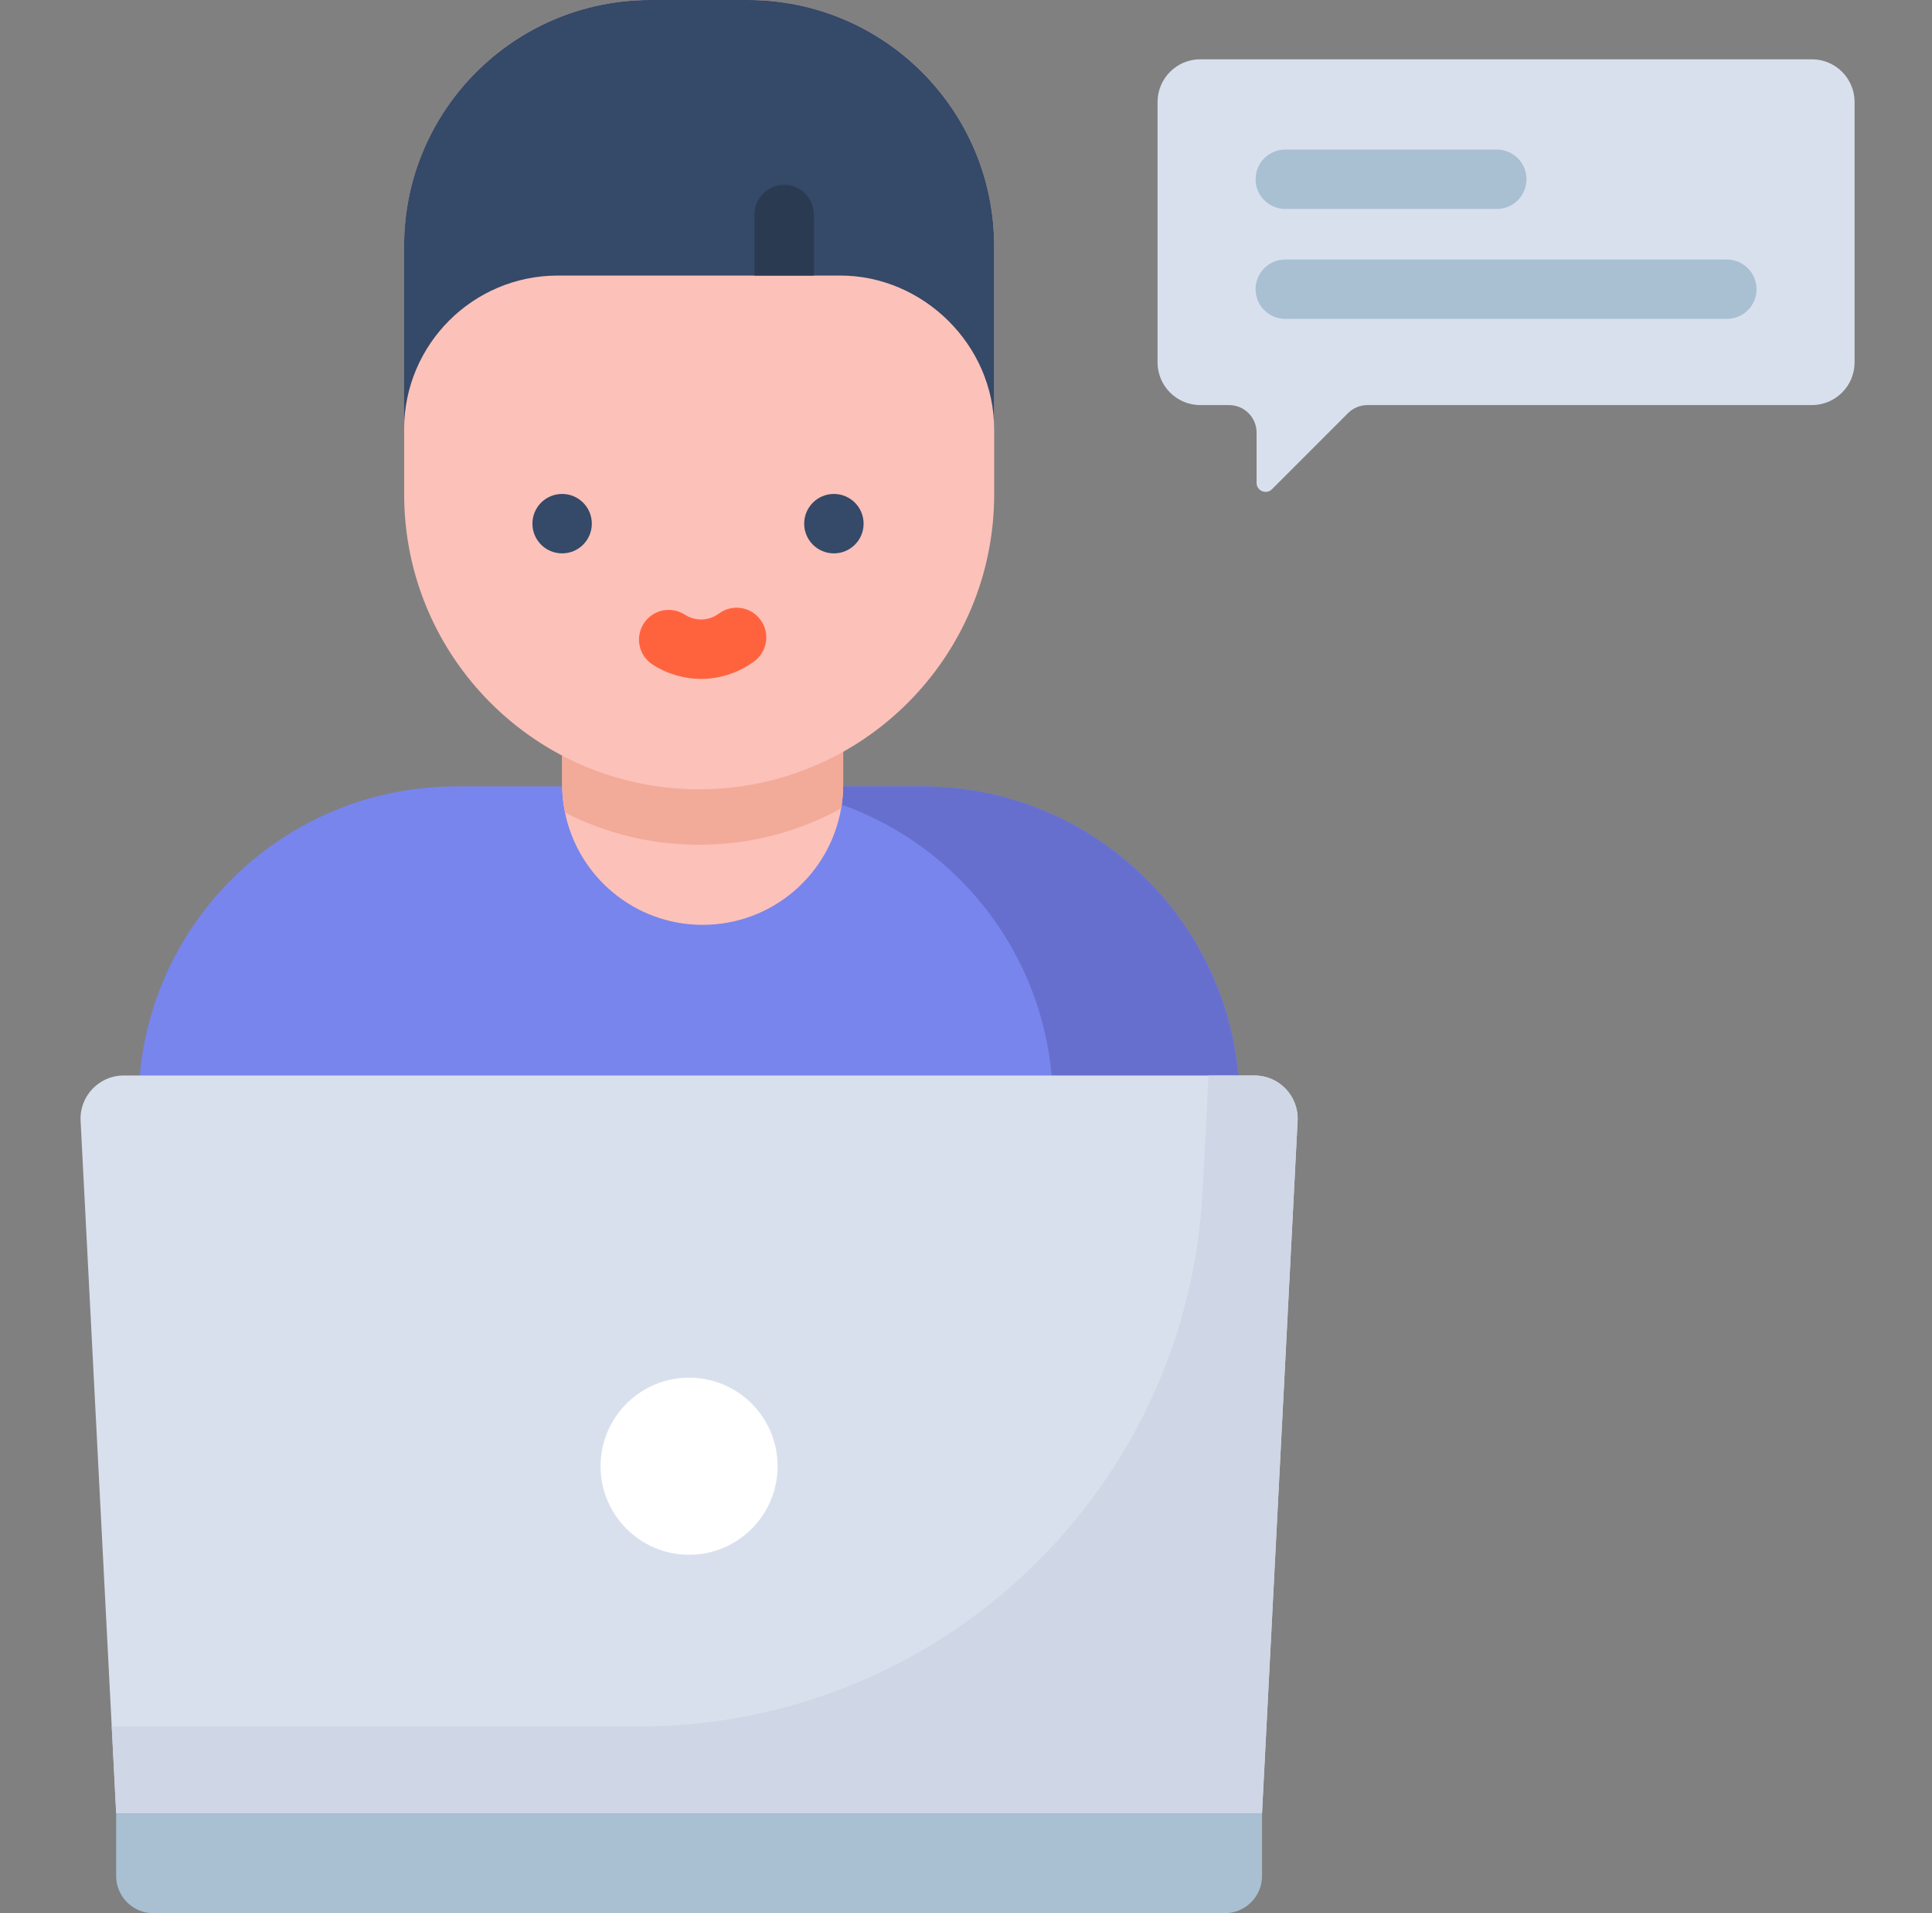 <svg width="101" height="100" viewBox="0 0 101 100" fill="none" xmlns="http://www.w3.org/2000/svg">
<rect x="0" y="0" width="101" height="100" fill="#808080" stroke="none"/>
<path d="M60.75 75.453H11.298C9.057 75.453 7.24 73.636 7.24 71.395V57.711C7.24 48.539 14.675 41.104 23.847 41.104H48.2C57.372 41.104 64.807 48.539 64.807 57.711V71.395C64.807 73.636 62.99 75.453 60.75 75.453Z" fill="#7885ED"/>
<path d="M48.2 41.104H38.435C47.607 41.104 55.042 48.54 55.042 57.711V71.395C55.042 73.636 53.225 75.453 50.984 75.453H60.75C62.991 75.453 64.808 73.636 64.808 71.395V57.711C64.807 48.54 57.373 41.104 48.2 41.104Z" fill="#676FCE"/>
<path d="M22.787 77.006C21.93 77.006 21.235 76.311 21.235 75.453V63.403C21.235 62.546 21.93 61.851 22.787 61.851C23.645 61.851 24.34 62.546 24.34 63.403V75.453C24.34 76.311 23.645 77.006 22.787 77.006Z" fill="#434856"/>
<path d="M49.464 77.006C48.605 77.006 47.91 76.311 47.91 75.453V63.403C47.91 62.546 48.606 61.851 49.464 61.851C50.321 61.851 51.016 62.546 51.016 63.403V75.453C51.016 76.311 50.321 77.006 49.464 77.006Z" fill="#434856"/>
<path d="M44.08 33.935V40.993C44.08 41.422 44.044 41.843 43.973 42.251C43.377 45.71 40.363 48.341 36.735 48.341C33.183 48.341 30.219 45.82 29.537 42.47C29.439 41.994 29.387 41.499 29.387 40.993V33.935H44.08Z" fill="#FCC1B9"/>
<path d="M44.08 33.935V40.993C44.08 41.422 44.044 41.843 43.973 42.251C41.773 43.464 39.24 44.154 36.549 44.154C34.023 44.154 31.64 43.547 29.537 42.47C29.439 41.994 29.387 41.499 29.387 40.994V33.936H44.08V33.935Z" fill="#F2AA99"/>
<path d="M36.55 41.255C28.032 41.255 21.128 34.35 21.128 25.832V12.872C21.128 5.763 26.89 0 34 0H39.1C46.21 0 51.973 5.763 51.973 12.872V25.832C51.973 34.35 45.068 41.255 36.55 41.255Z" fill="#FCC1B9"/>
<path d="M51.972 12.872V22.441C51.972 18.002 48.235 14.403 43.935 14.403H29.162C24.723 14.403 21.125 18.002 21.125 22.441V12.872C21.125 5.764 26.889 0 33.998 0H39.098C46.208 0 51.972 5.764 51.972 12.872Z" fill="#354968"/>
<path d="M42.546 11.22V14.404H39.44V11.22C39.44 10.362 40.136 9.666 40.993 9.666C41.853 9.666 42.546 10.362 42.546 11.22Z" fill="#2A3A51"/>
<path d="M65.975 94.784H6.074L4.214 58.595C4.143 57.302 5.172 56.215 6.467 56.215H65.582C66.87 56.215 67.897 57.291 67.836 58.577L65.975 94.784Z" fill="#D9E0ED"/>
<path d="M65.583 56.215H63.179L62.87 62.244C62.063 77.933 49.108 90.239 33.399 90.239H5.841L6.074 94.784H65.975L67.836 58.577C67.897 57.291 66.87 56.215 65.583 56.215Z" fill="#CFD6E5"/>
<path d="M64.031 100H8.018C6.944 100 6.073 99.13 6.073 98.055V94.785H65.976V98.055C65.975 99.13 65.104 100 64.031 100Z" fill="#A9C0D3"/>
<path d="M40.651 76.637C40.651 79.192 38.58 81.264 36.024 81.264C33.469 81.264 31.397 79.192 31.397 76.637C31.397 74.081 33.469 72.01 36.024 72.01C38.58 72.01 40.651 74.081 40.651 76.637Z" fill="white"/>
<path d="M30.939 27.371C30.939 28.229 30.243 28.924 29.386 28.924C28.528 28.924 27.833 28.229 27.833 27.371C27.833 26.514 28.528 25.818 29.386 25.818C30.243 25.818 30.939 26.514 30.939 27.371Z" fill="#354968"/>
<path d="M45.147 27.371C45.147 28.229 44.452 28.924 43.594 28.924C42.736 28.924 42.041 28.229 42.041 27.371C42.041 26.514 42.736 25.818 43.594 25.818C44.452 25.818 45.147 26.514 45.147 27.371Z" fill="#354968"/>
<path d="M36.654 35.486C35.761 35.486 34.863 35.221 34.113 34.734C33.394 34.268 33.188 33.306 33.655 32.587C34.121 31.867 35.084 31.663 35.803 32.129C35.954 32.227 36.27 32.39 36.688 32.38C37.118 32.369 37.431 32.182 37.579 32.072C38.267 31.56 39.24 31.702 39.752 32.389C40.265 33.077 40.122 34.05 39.435 34.563C38.668 35.133 37.719 35.461 36.765 35.484C36.728 35.485 36.691 35.486 36.654 35.486Z" fill="#FF633E"/>
<path d="M94.719 21.173H71.488C71.106 21.173 70.741 21.325 70.472 21.594L66.496 25.571C66.198 25.867 65.691 25.657 65.691 25.237V22.61C65.691 21.817 65.047 21.173 64.254 21.173H62.75C61.515 21.173 60.514 20.173 60.514 18.939V5.334C60.514 4.099 61.515 3.099 62.75 3.099H94.719C95.953 3.099 96.953 4.099 96.953 5.334V18.939C96.953 20.173 95.953 21.173 94.719 21.173Z" fill="#D9E0ED"/>
<path d="M90.275 16.669H67.19C66.333 16.669 65.638 15.974 65.638 15.116C65.638 14.259 66.333 13.564 67.19 13.564H90.275C91.133 13.564 91.828 14.259 91.828 15.116C91.828 15.974 91.133 16.669 90.275 16.669Z" fill="#A9C0D3"/>
<path d="M78.25 10.922H67.19C66.333 10.922 65.638 10.226 65.638 9.369C65.638 8.511 66.333 7.816 67.19 7.816H78.25C79.107 7.816 79.802 8.511 79.802 9.369C79.802 10.226 79.107 10.922 78.25 10.922Z" fill="#A9C0D3"/>
</svg>
